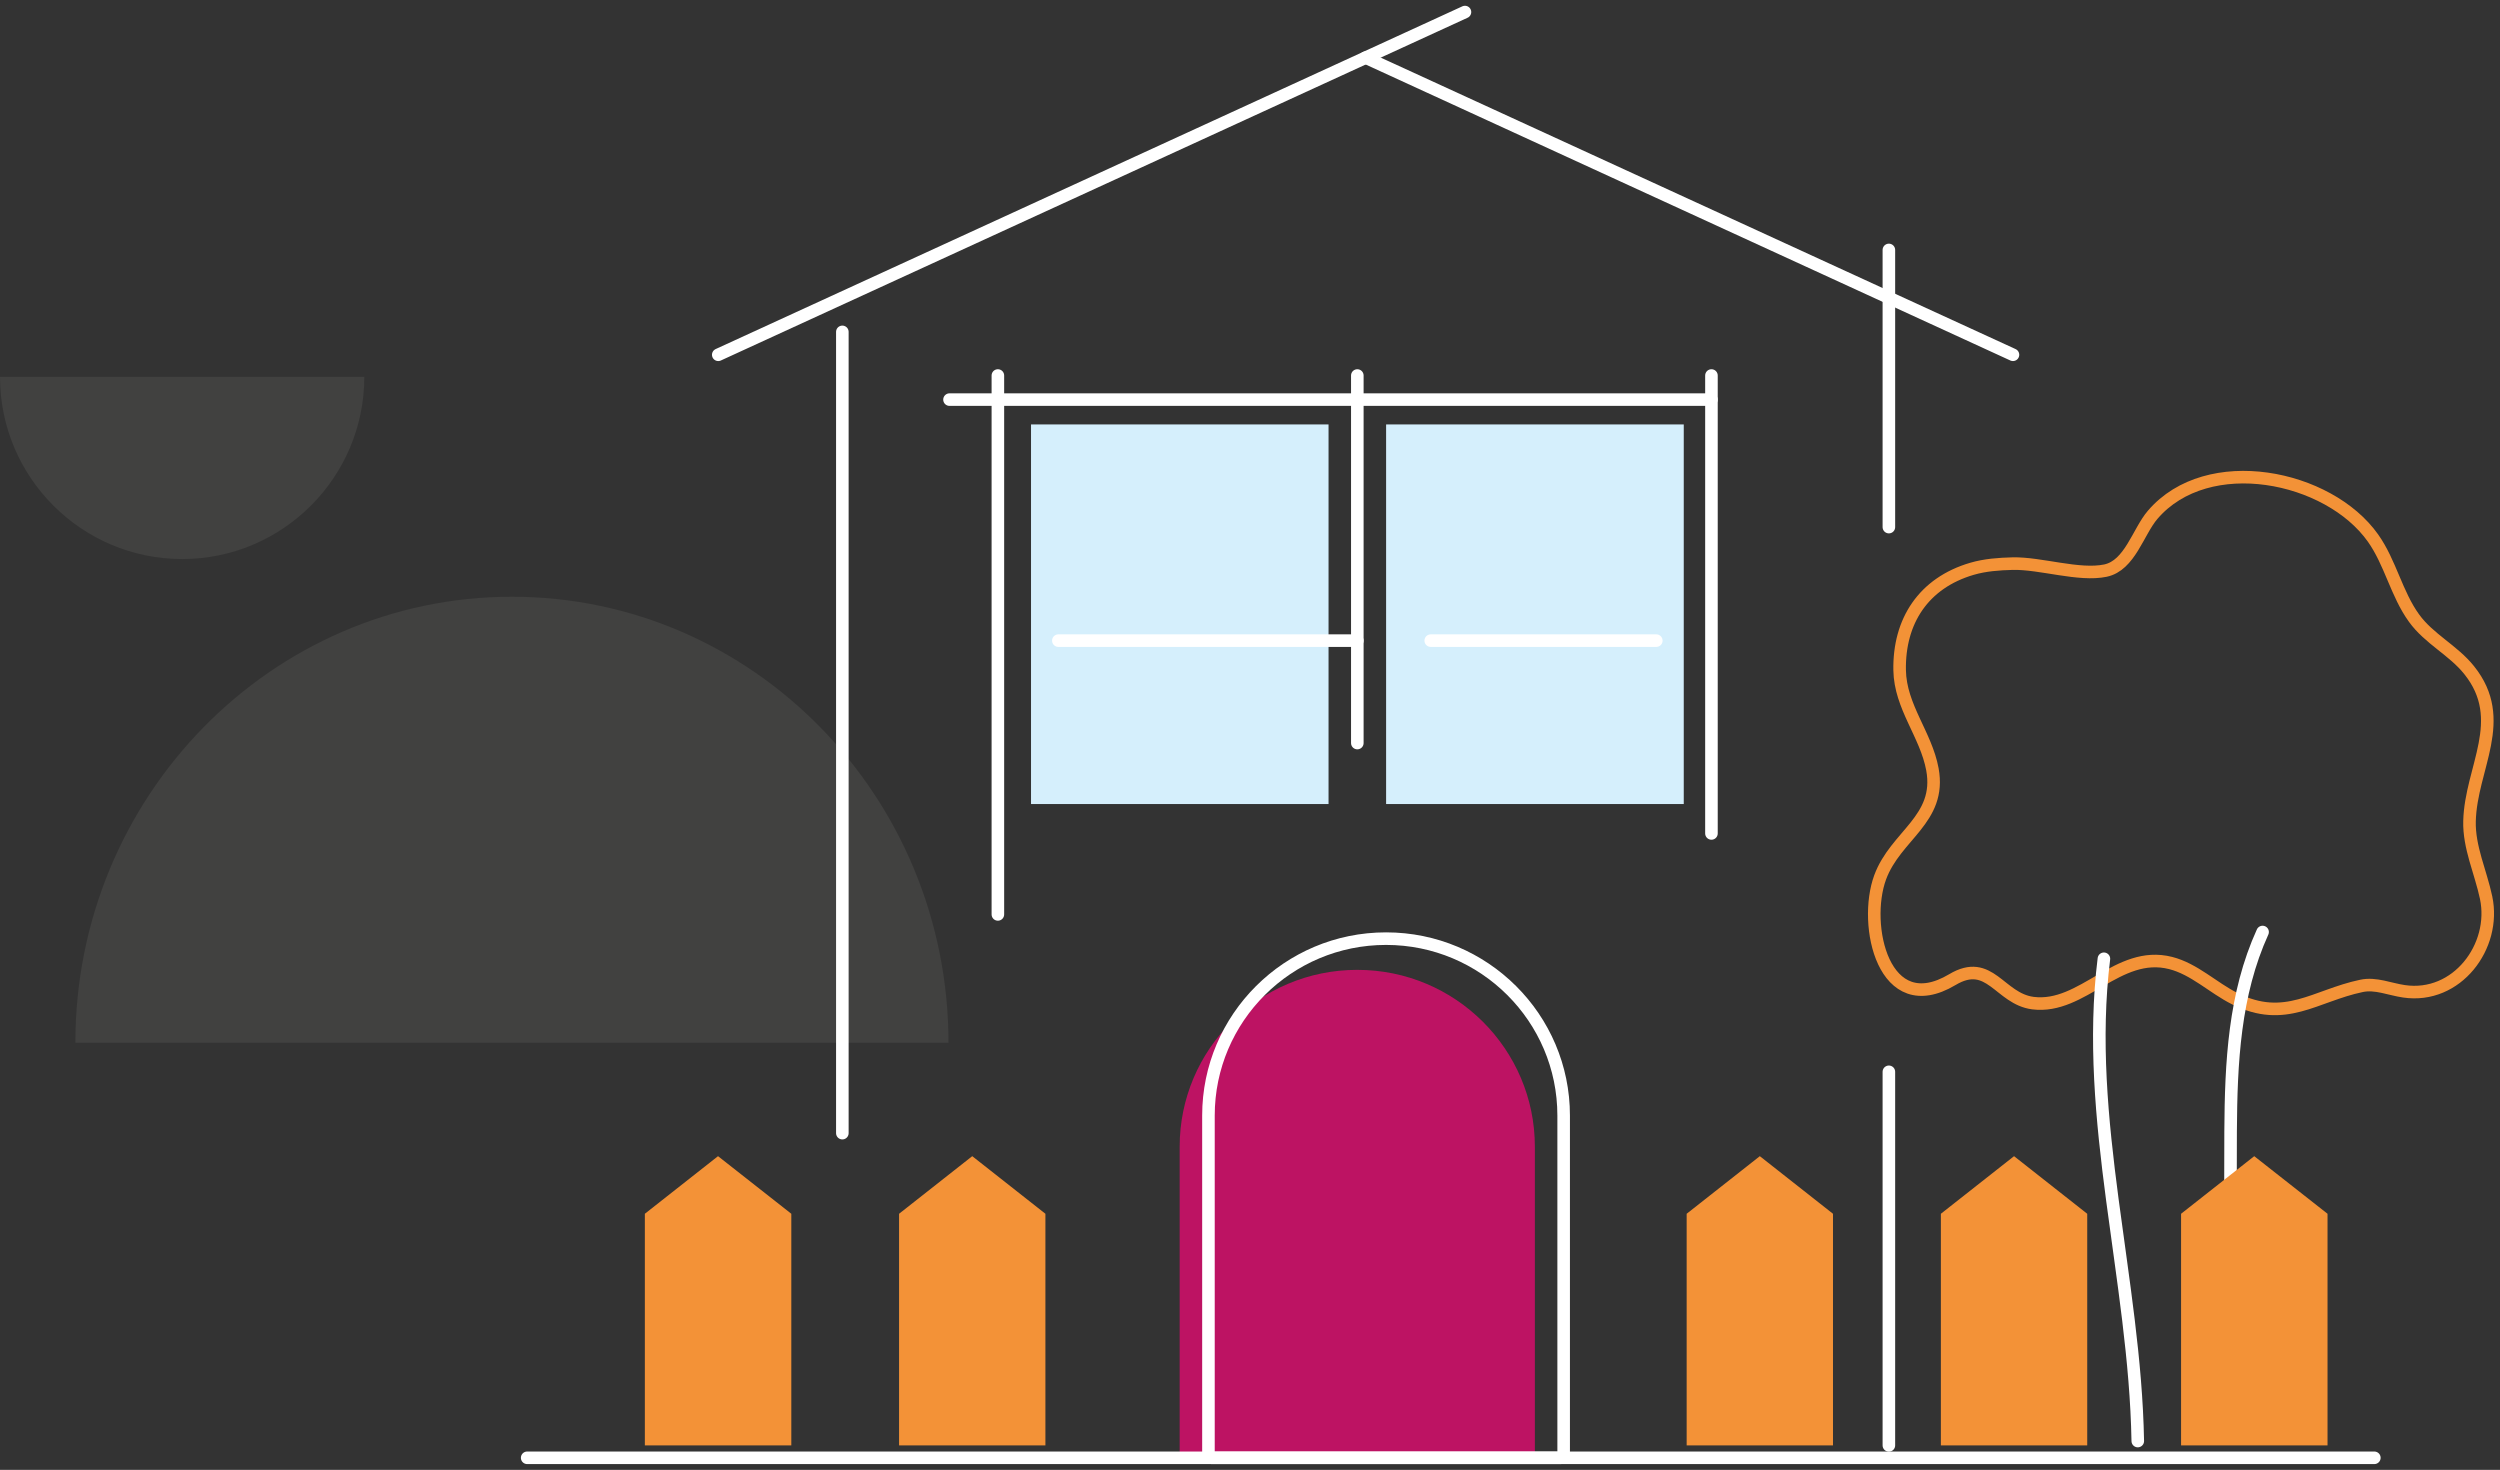 <svg width="398" height="234" viewBox="0 0 398 234" fill="none" xmlns="http://www.w3.org/2000/svg">
<rect x="0" y="0" width="398" height="234" fill="#333333" stroke="none"/>
<path d="M320.464 56.481L217.415 9.17" stroke="white" stroke-width="2" stroke-miterlimit="10" stroke-linecap="round"/>
<path d="M134.102 52.835V180.397" stroke="white" stroke-width="2" stroke-miterlimit="10" stroke-linecap="round"/>
<path d="M300.709 39.79V83.915" stroke="white" stroke-width="2" stroke-miterlimit="10" stroke-linecap="round"/>
<path d="M300.709 170.632V230.105" stroke="white" stroke-width="2" stroke-miterlimit="10" stroke-linecap="round"/>
<path d="M125.977 230.106H102.66V193.232L114.309 184.062L125.977 193.232V230.106Z" fill="#F39237"/>
<path d="M166.429 230.106H143.132V193.232L154.781 184.062L166.429 193.232V230.106Z" fill="#F39237"/>
<path d="M291.813 230.106H268.516V193.232L280.164 184.062L291.813 193.232V230.106Z" fill="#F39237"/>
<path d="M332.286 230.106H308.988V193.232L320.637 184.062L332.286 193.232V230.106Z" fill="#F39237"/>
<path d="M216.086 154.401C231.682 154.401 244.351 167.025 244.351 182.565V231.64C244.351 231.871 244.159 232.062 243.928 232.062H188.225C187.994 232.062 187.802 231.871 187.802 231.64V182.565C187.802 167.025 200.471 154.401 216.067 154.401H216.086Z" fill="#BD1363"/>
<path d="M220.669 149.432C236.265 149.432 248.934 162.056 248.934 177.596V231.659C248.934 231.889 248.742 232.081 248.511 232.081H192.808C192.577 232.081 192.385 231.889 192.385 231.659V177.596C192.385 162.056 205.054 149.432 220.65 149.432H220.669Z" stroke="white" stroke-width="2" stroke-miterlimit="10" stroke-linecap="round"/>
<path d="M211.504 67.57H164.139V128.003H211.504V67.57Z" fill="#D5EFFC"/>
<path d="M268.054 67.57H220.669V128.003H268.054V67.57Z" fill="#D5EFFC"/>
<path d="M158.862 59.781V145.576" stroke="white" stroke-width="2" stroke-miterlimit="10" stroke-linecap="round"/>
<path d="M216.086 59.781V118.295" stroke="white" stroke-width="2" stroke-miterlimit="10" stroke-linecap="round"/>
<path d="M272.463 59.781V132.684" stroke="white" stroke-width="2" stroke-miterlimit="10" stroke-linecap="round"/>
<path d="M151.161 63.618H272.463" stroke="white" stroke-width="2" stroke-miterlimit="10" stroke-linecap="round"/>
<path d="M83.926 232.082H377.995" stroke="white" stroke-width="2" stroke-miterlimit="10" stroke-linecap="round"/>
<path d="M168.49 101.988H216.087" stroke="white" stroke-width="2" stroke-miterlimit="10" stroke-linecap="round"/>
<path d="M227.773 101.988H263.683" stroke="white" stroke-width="2" stroke-miterlimit="10" stroke-linecap="round"/>
<path d="M233.222 1.918L114.347 56.481" stroke="white" stroke-width="2" stroke-miterlimit="10" stroke-linecap="round"/>
<path d="M320.425 89.728C318.23 89.786 316.035 89.939 313.937 90.553C306.235 92.817 302.288 98.86 302.423 106.688C302.519 112.52 306.62 116.933 307.641 122.477C309.104 130.458 301.787 132.971 299.323 139.667C296.531 147.245 299.843 162.497 310.817 155.955C316.806 152.387 318.307 159.005 323.641 159.696C331.573 160.694 337.138 151.178 345.552 153.307C349.345 154.267 352.291 157.24 355.776 158.986C363.805 163.015 368.542 158.507 375.954 156.953C378.188 156.473 380.46 157.49 382.713 157.816C391.127 159.063 397.442 150.679 395.786 142.89C394.92 138.804 393.033 134.871 393.148 130.707C393.36 122.247 399.445 114.611 393.091 106.688C390.549 103.503 386.698 101.719 384.311 98.4C381.519 94.544 380.556 89.575 377.784 85.661C370.717 75.666 351.463 71.733 342.702 81.958C340.373 84.683 339.083 90.016 335.193 90.841C330.977 91.724 324.892 89.632 320.406 89.728H320.425Z" stroke="#F39237" stroke-width="2" stroke-miterlimit="10"/>
<path d="M360.204 148.377C351.193 168.214 358.125 191.754 352.753 212.858" stroke="white" stroke-width="2" stroke-miterlimit="10" stroke-linecap="round"/>
<path d="M334.942 152.636C331.785 178.152 339.872 203.707 340.334 229.415" stroke="white" stroke-width="2" stroke-miterlimit="10" stroke-linecap="round"/>
<path d="M370.543 230.106H347.227V193.232L358.875 184.062L370.543 193.232V230.106Z" fill="#F39237"/>
<path opacity="0.07" d="M12 166C12 126.837 43.165 95 81.5 95C119.835 95 151 126.837 151 166H12Z" fill="#FBFFF1"/>
<path opacity="0.07" d="M58 60C58 75.996 44.996 89 29 89C13.004 89 -2.67785e-06 75.996 -1.27944e-06 60L58 60Z" fill="#FBFFF1"/>
</svg>

